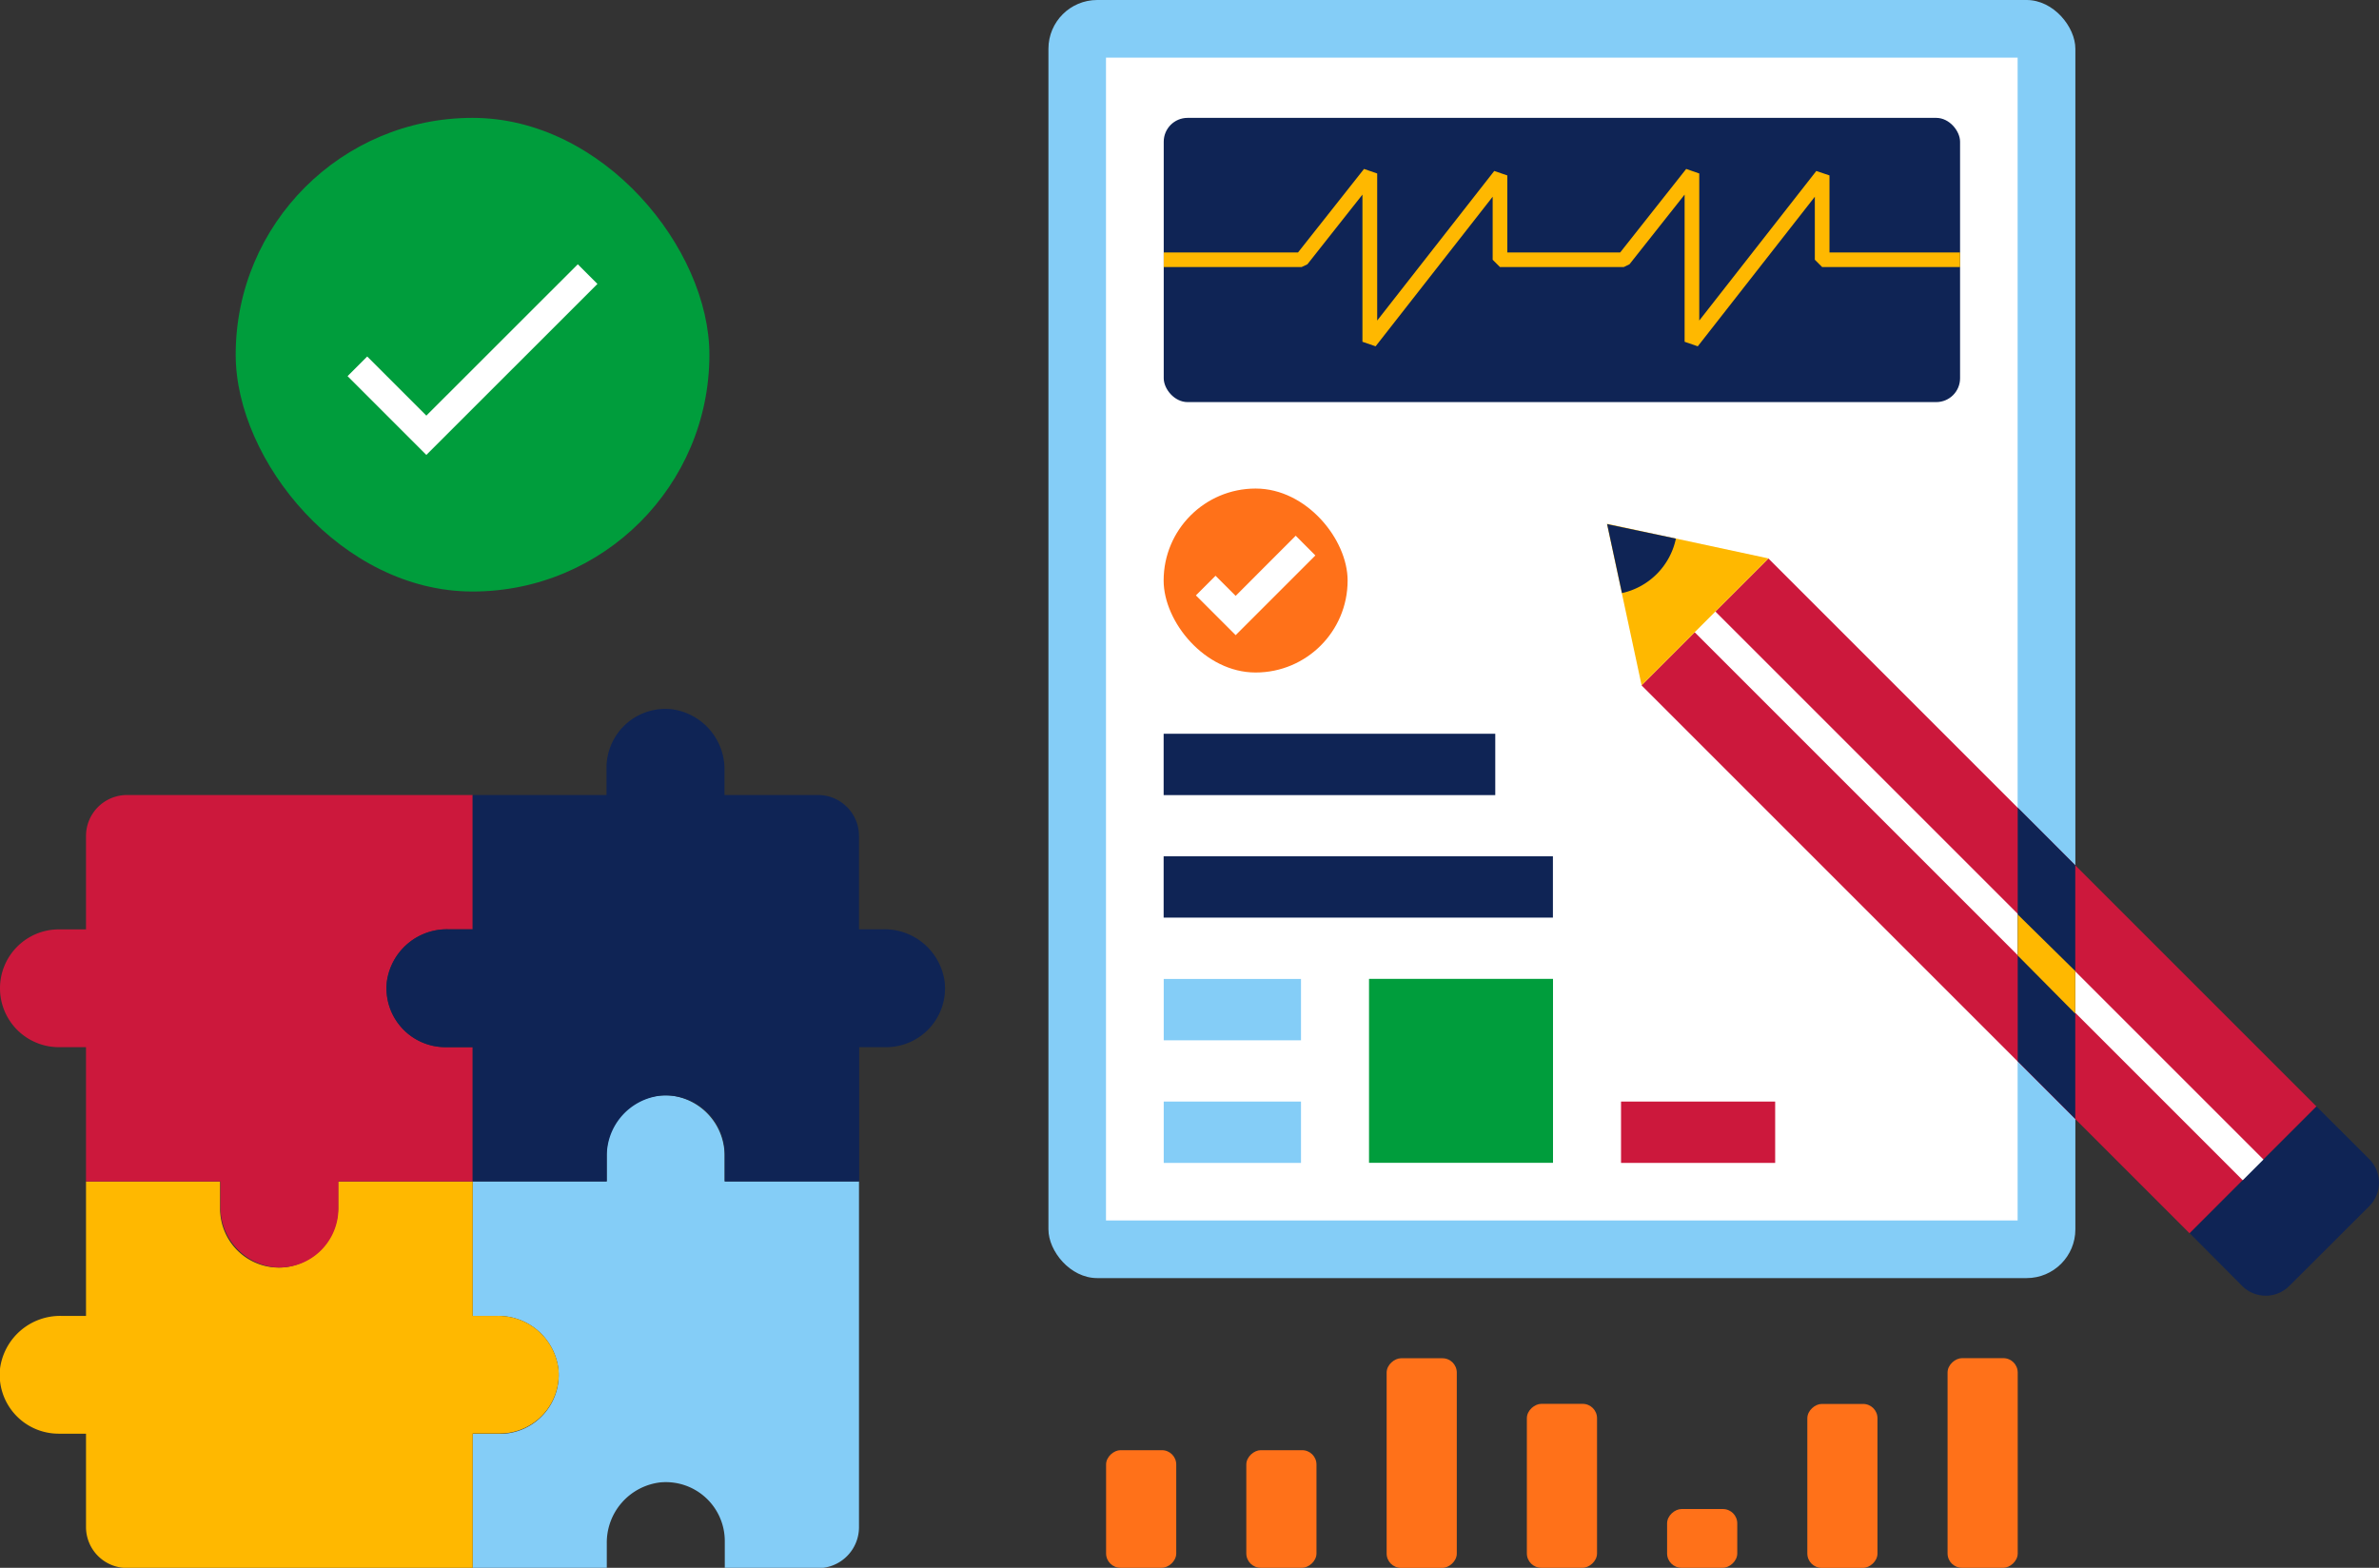 <svg xmlns="http://www.w3.org/2000/svg" viewBox="0 0 256.68 169.18"><rect x="0" y="0" width="256.68" height="169.18" fill="#333333" stroke="none"/><defs><style>.cls-1{fill:#009d3c;}.cls-2{fill:#fff;}.cls-3{fill:#84cdf7;}.cls-4{fill:#cc183c;}.cls-5{fill:#0f2455;}.cls-6{fill:#ff7119;}.cls-7{fill:#ffb800;}</style></defs><g id="Layer_2" data-name="Layer 2"><g id="Layer_1-2" data-name="Layer 1"><rect class="cls-1" x="25.43" y="12.72" width="51.11" height="51.11" rx="25.55"/><polygon class="cls-2" points="46 49.09 37.5 40.59 39.62 38.47 46 44.85 62.34 28.52 64.46 30.64 46 49.09"/><rect class="cls-3" x="113.12" width="110.8" height="137.92" rx="5.26"/><rect class="cls-2" x="105.78" y="19.78" width="125.48" height="98.36" transform="translate(237.47 -99.56) rotate(90)"/><rect class="cls-4" x="174.9" y="118.87" width="16.63" height="6.62"/><rect class="cls-3" x="125.56" y="118.87" width="14.81" height="6.62"/><rect class="cls-3" x="125.56" y="105.64" width="14.81" height="6.62"/><rect class="cls-5" x="125.56" y="92.41" width="42" height="6.62" transform="translate(293.11 191.43) rotate(-180)"/><rect class="cls-5" x="125.56" y="79.18" width="35.78" height="6.62" transform="translate(286.89 164.98) rotate(-180)"/><rect class="cls-6" x="116.78" y="159.05" width="12.69" height="7.57" rx="1.55" transform="translate(285.96 39.71) rotate(90)"/><rect class="cls-6" x="131.91" y="159.05" width="12.69" height="7.57" rx="1.55" transform="translate(301.09 24.58) rotate(90)"/><rect class="cls-6" x="142.08" y="154.08" width="22.62" height="7.57" rx="1.55" transform="translate(311.26 4.49) rotate(90)"/><rect class="cls-6" x="159.67" y="156.55" width="17.69" height="7.57" rx="1.55" transform="translate(328.86 -8.18) rotate(90)"/><rect class="cls-6" x="180.48" y="162.22" width="6.34" height="7.57" rx="1.55" transform="translate(349.66 -17.64) rotate(90)"/><rect class="cls-6" x="189.94" y="156.55" width="17.69" height="7.57" rx="1.55" transform="translate(359.12 -38.44) rotate(90)"/><rect class="cls-6" x="202.6" y="154.08" width="22.62" height="7.57" rx="1.55" transform="translate(371.78 -56.04) rotate(90)"/><rect class="cls-1" x="147.71" y="105.64" width="19.85" height="19.85" transform="translate(315.27 231.12) rotate(-180)"/><rect class="cls-6" x="125.55" y="52.72" width="19.85" height="19.85" rx="9.92" transform="translate(270.95 125.29) rotate(180)"/><rect class="cls-4" x="203.85" y="54.86" width="19.36" height="83.62" transform="translate(-5.82 179.31) rotate(-45)"/><line class="cls-2" x1="183.97" y1="67.11" x2="243.1" y2="126.24"/><path class="cls-2" d="M243.1,127.82a1.57,1.57,0,0,1-1.12-.46L182.85,68.23A1.58,1.58,0,0,1,185.09,66l59.13,59.13a1.58,1.58,0,0,1-1.12,2.7Z"/><polygon class="cls-7" points="177.12 73.95 173.38 56.52 190.81 60.26 177.12 73.95"/><path class="cls-5" d="M236.26,133.08l13.68-13.68,5.69,5.68a3.6,3.6,0,0,1,0,5.08L247,138.77a3.6,3.6,0,0,1-5.08,0Z"/><path class="cls-5" d="M180.82,58.12A7.62,7.62,0,0,1,175,64l-1.6-7.44Z"/><path class="cls-3" d="M92.68,127.48H78.18v-2.65a6.54,6.54,0,0,0-5.73-6.6,6.36,6.36,0,0,0-7,6.33v2.92H51V142h2.65a6.53,6.53,0,0,1,6.6,5.73,6.36,6.36,0,0,1-6.32,7H51v14.49H65.47v-2.65a6.54,6.54,0,0,1,5.73-6.6,6.36,6.36,0,0,1,7,6.32v2.93H88.25a4.42,4.42,0,0,0,4.43-4.42Z"/><path class="cls-7" d="M53.63,142H51v-14.5H36.48v2.66a6.52,6.52,0,0,1-5.73,6.59,6.34,6.34,0,0,1-7-6.32v-2.93H9.28V142H6.63A6.54,6.54,0,0,0,0,147.71a6.36,6.36,0,0,0,6.32,7H9.28v10.07a4.42,4.42,0,0,0,4.43,4.42H51V154.69h2.93a6.36,6.36,0,0,0,6.32-7A6.54,6.54,0,0,0,53.63,142Z"/><path class="cls-4" d="M48.32,100.28H51V85.79H13.71a4.42,4.42,0,0,0-4.43,4.42v10.08H6.35A6.35,6.35,0,0,0,0,106.65H0A6.35,6.35,0,0,0,6.35,113H9.28v14.49h14.5v2.65a6.54,6.54,0,0,0,5.73,6.6,6.35,6.35,0,0,0,7-6.33v-2.92H51V113H48.05a6.36,6.36,0,0,1-6.32-7A6.54,6.54,0,0,1,48.32,100.28Z"/><path class="cls-5" d="M95.33,100.28H92.68V90.21a4.42,4.42,0,0,0-4.43-4.42H78.17V83.13a6.54,6.54,0,0,0-5.73-6.6,6.35,6.35,0,0,0-7,6.33v2.93H51v14.49H48.32A6.54,6.54,0,0,0,41.73,106a6.36,6.36,0,0,0,6.32,7H51v14.49H65.47v-2.65a6.55,6.55,0,0,1,5.73-6.6,6.36,6.36,0,0,1,7,6.33v2.92h14.5V113H95.6a6.35,6.35,0,0,0,6.33-7A6.54,6.54,0,0,0,95.33,100.28Z"/><polygon class="cls-2" points="133.32 68.54 129.03 64.25 131.15 62.13 133.32 64.3 139.8 57.81 141.92 59.94 133.32 68.54"/><polygon class="cls-5" points="223.91 120.74 217.7 114.52 217.7 87.15 223.91 93.37 223.91 120.74"/><polygon class="cls-7" points="217.7 98.68 217.7 103.11 223.91 109.38 223.91 104.79 217.7 98.68"/><rect class="cls-5" x="125.56" y="12.72" width="85.92" height="30.67" rx="2.57"/><polygon class="cls-7" points="183.18 37.37 181.76 36.88 181.76 21 175.81 28.52 175.19 28.82 161.84 28.82 161.05 28.03 161.05 21.23 148.42 37.37 147 36.88 147 21 141.06 28.52 140.43 28.82 125.56 28.82 125.56 27.24 140.05 27.24 147.17 18.23 148.59 18.72 148.59 34.59 161.22 18.45 162.63 18.93 162.63 27.24 174.81 27.24 181.93 18.23 183.34 18.72 183.34 34.59 195.97 18.45 197.39 18.93 197.39 27.24 211.48 27.24 211.48 28.82 196.6 28.82 195.81 28.03 195.81 21.23 183.18 37.37"/></g></g></svg>